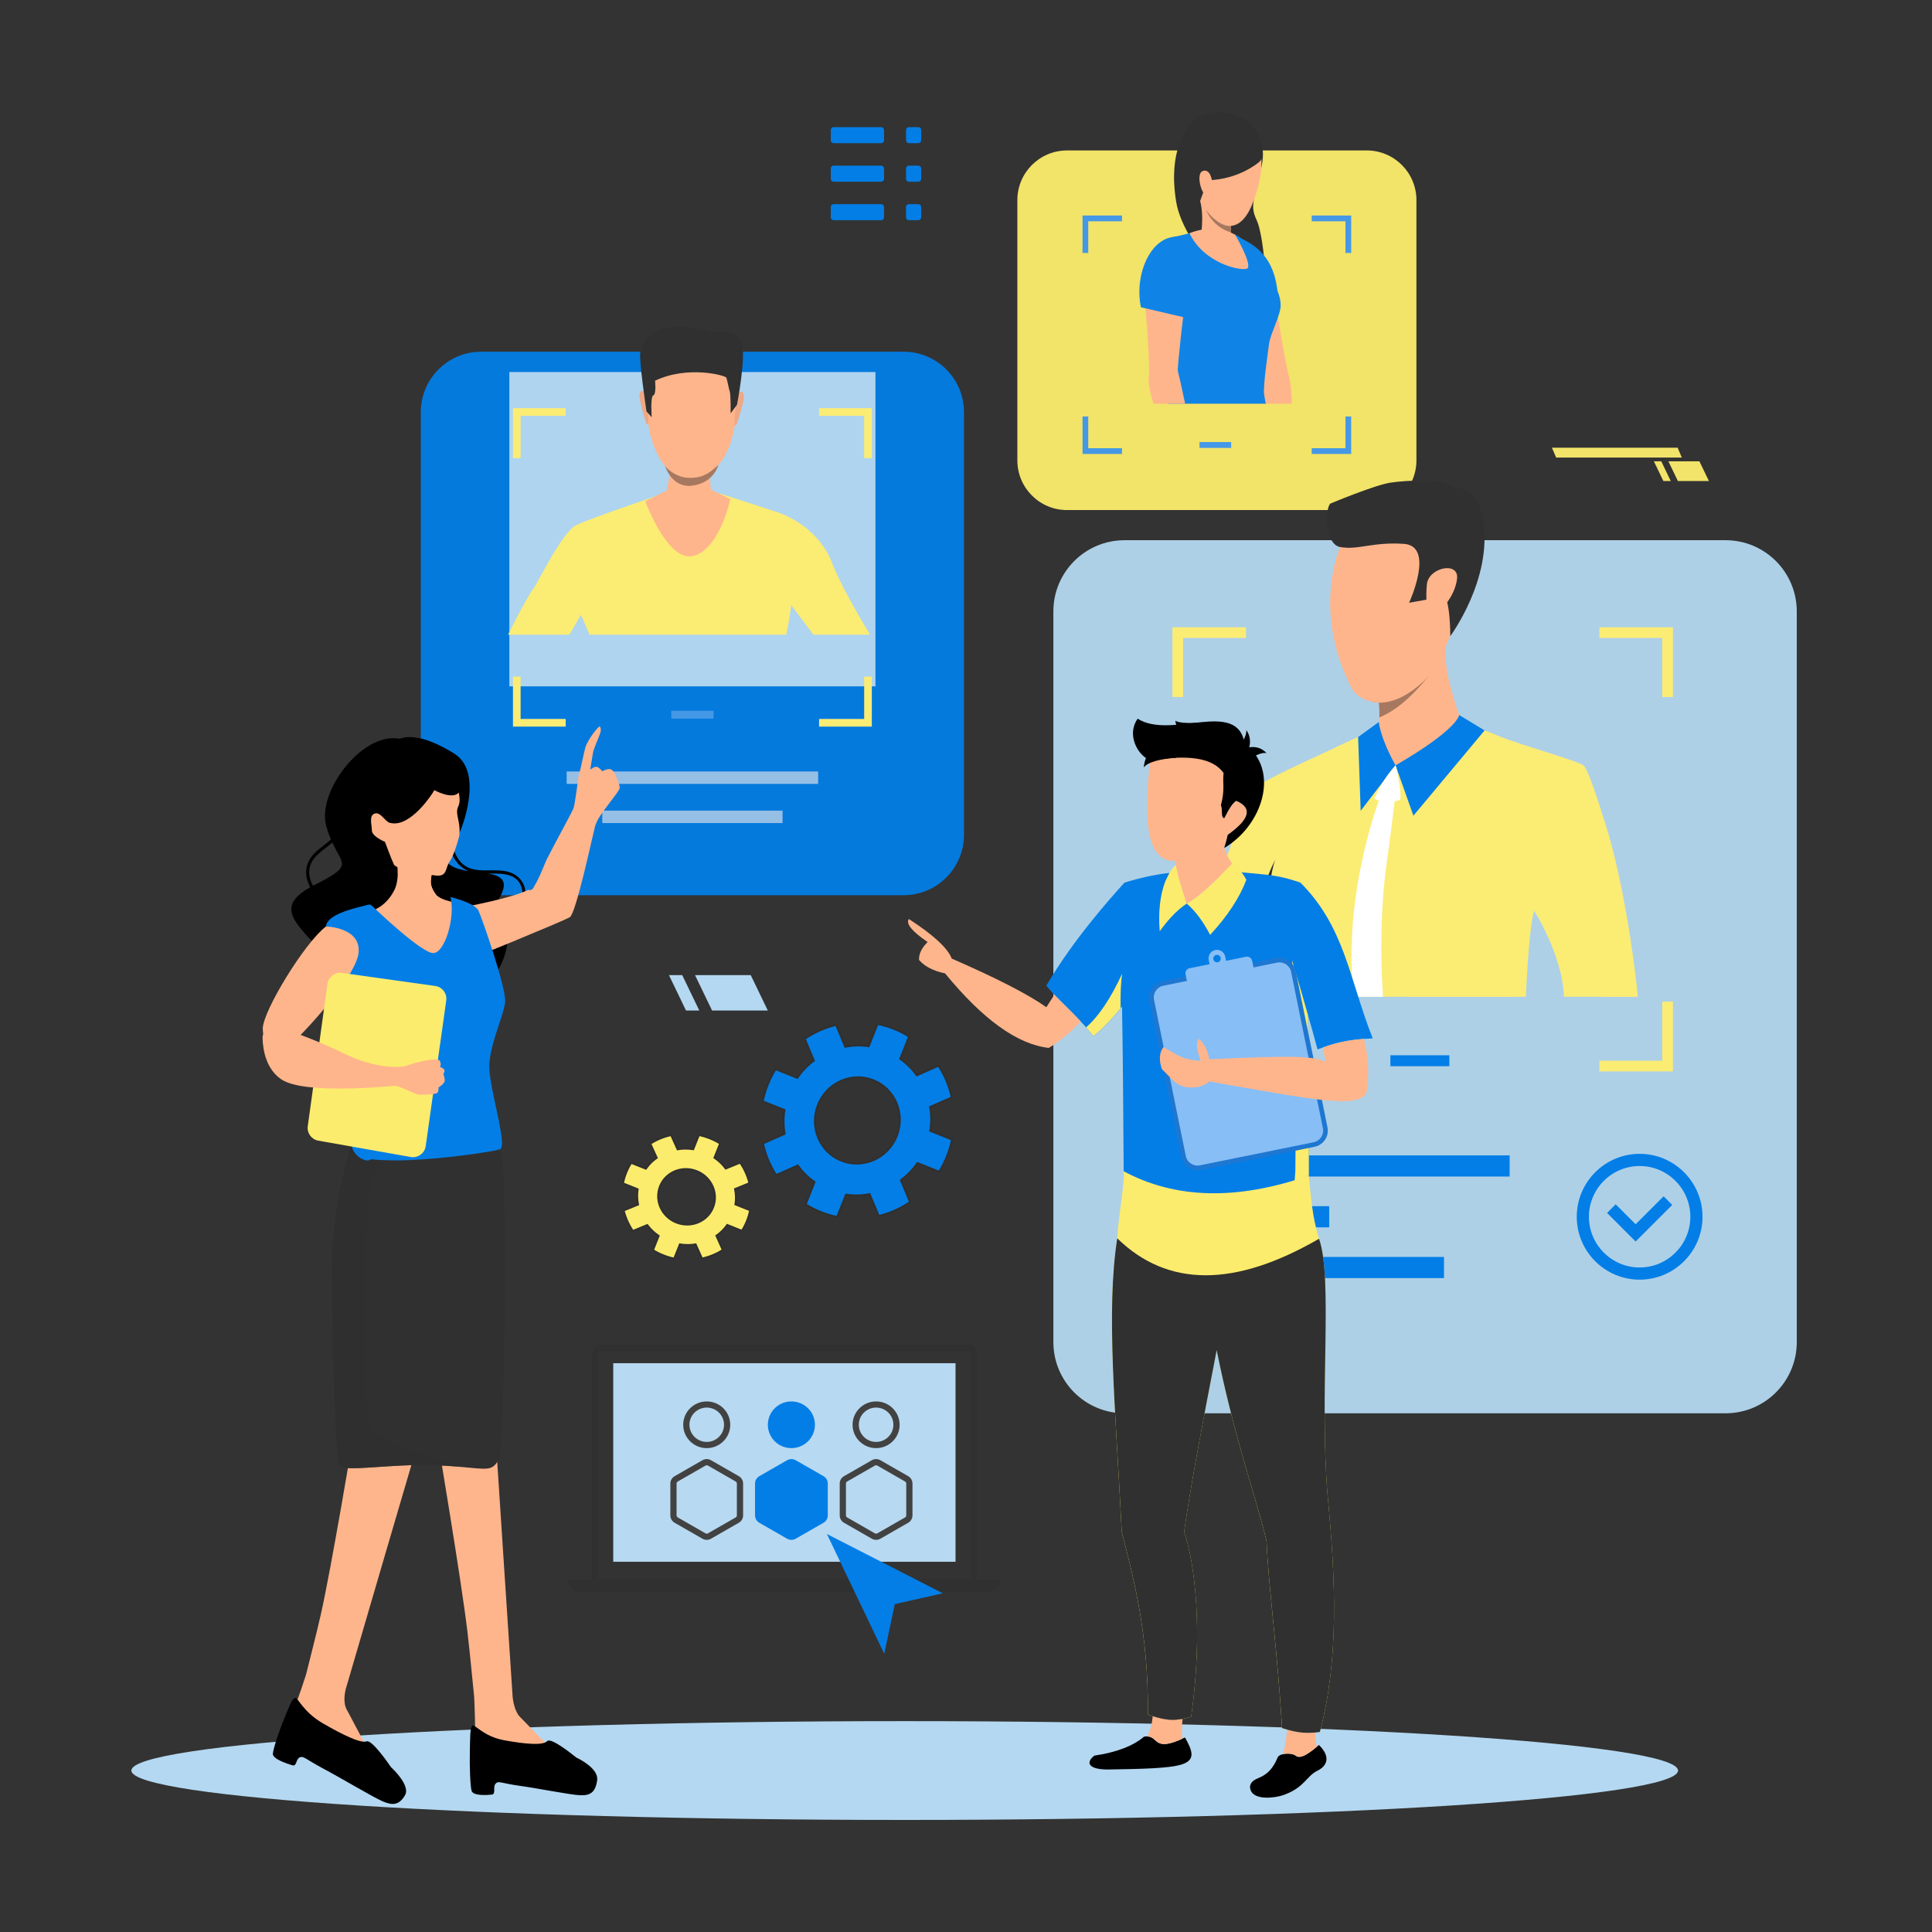 <svg width="500" height="500" viewBox="0 0 500 500" fill="none" xmlns="http://www.w3.org/2000/svg">
<rect x="0" y="0" width="500" height="500" fill="#333333" stroke="none"/>
<path opacity="0.95" d="M233.842 231.677H124.54C115.905 231.677 108.904 224.673 108.904 216.033V106.668C108.904 98.028 115.905 91.023 124.54 91.023H233.842C242.477 91.023 249.478 98.028 249.478 106.668V216.033C249.478 224.673 242.478 231.677 233.842 231.677Z" fill="#037EE6"/>
<path d="M211.735 199.655H146.652V202.872H211.735V199.655Z" fill="#96BFE6"/>
<path d="M202.518 209.792H155.871V213.009H202.518V209.792Z" fill="#96BFE6"/>
<path opacity="0.95" d="M446.582 365.758H291.031C280.858 365.758 272.611 357.507 272.611 347.328V158.236C272.611 148.057 280.858 139.806 291.031 139.806H446.582C456.755 139.806 465.002 148.057 465.002 158.236V347.328C465.002 357.507 456.755 365.758 446.582 365.758Z" fill="#B4D8F1"/>
<path d="M375.091 273.103H359.832V275.931H375.091V273.103Z" fill="#037EE6"/>
<path d="M390.695 299.014H301.904V304.488H390.695V299.014Z" fill="#037EE6"/>
<path d="M373.705 325.298H301.904V330.773H373.705V325.298Z" fill="#037EE6"/>
<path d="M343.997 312.156H301.904V317.631H343.997V312.156Z" fill="#037EE6"/>
<path d="M413.919 162.338V165.103H430.19V180.382H432.953V162.338H413.919ZM303.428 180.382H306.191V165.103H322.462V162.338H303.428V180.382ZM430.19 259.223V274.507H413.919V277.272H432.953V259.222H430.19V259.223ZM306.191 259.223H303.428V277.272H322.462V274.507H306.191V259.223Z" fill="#FBEC74"/>
<path d="M424.335 331.175C415.362 331.175 408.062 323.871 408.062 314.894C408.062 305.916 415.362 298.612 424.335 298.612C433.307 298.612 440.607 305.916 440.607 314.894C440.607 323.871 433.307 331.175 424.335 331.175ZM424.335 301.763C417.099 301.763 411.212 307.653 411.212 314.894C411.212 322.133 417.099 328.023 424.335 328.023C431.57 328.023 437.457 322.133 437.457 314.894C437.457 307.653 431.57 301.763 424.335 301.763Z" fill="#037EE6"/>
<path d="M423.299 321.302L415.906 313.904L418.133 311.676L423.299 316.845L430.54 309.599L432.767 311.827L423.299 321.302Z" fill="#037EE6"/>
<path d="M434.277 458.215C434.277 465.276 344.672 471 234.138 471C123.605 471 34 465.276 34 458.215C34 451.154 123.605 445.43 234.138 445.43C344.672 445.43 434.277 451.154 434.277 458.215Z" fill="#B4D8F1"/>
<path opacity="0.95" d="M226.567 96.283H131.816V177.625H226.567V96.283Z" fill="#B7D9F1"/>
<path d="M215.39 145.801C212.27 137.541 204.773 133.749 201.234 132.567C199.973 132.148 197.722 131.413 195.351 130.645C191.077 129.263 186.408 127.76 186.408 127.76H171.66C171.66 127.76 166.554 129.473 161.127 131.376C161.127 131.381 161.122 131.381 161.122 131.381C156.123 133.135 150.858 135.048 149.082 135.941C145.375 137.793 139.138 151.032 137.878 152.549C137.227 153.331 134.335 158.487 131.488 164.247H147.375C149.054 161.362 150.346 159.124 150.346 159.124C150.346 159.124 151.351 161.33 152.57 164.247H203.466C204.271 160.86 204.773 156.592 204.773 156.592C204.773 156.592 207.498 160.301 210.475 164.247H225.143C221.575 158.258 217.148 150.464 215.39 145.801Z" fill="#FBEC74"/>
<path d="M180.794 87.213C180.794 87.213 192.325 89.031 190.57 107.082C188.814 125.134 178.637 123.654 177.957 123.636C177.276 123.618 167.74 123.965 166.997 101.925C166.997 101.925 166.672 85.628 180.794 87.213Z" fill="#FFB58C"/>
<path d="M190.743 101.983C190.743 101.983 192.005 100.634 192.469 102C192.932 103.366 190.746 109.459 190.668 109.744C190.668 109.744 190.437 110.274 190.134 109.983C189.831 109.691 190.743 101.983 190.743 101.983Z" fill="#EEA886"/>
<path d="M167.304 101.755C167.304 101.755 166.067 100.381 165.577 101.738C165.088 103.095 167.137 109.228 167.229 109.516C167.229 109.516 167.449 110.05 167.757 109.764C168.066 109.479 167.304 101.755 167.304 101.755Z" fill="#EEA886"/>
<path d="M190.74 104.752L189.089 106.96C189.089 106.96 189.136 102.119 188.871 101.36C188.606 100.601 188.201 98.282 187.979 97.735C187.758 97.188 178.077 94.474 169.526 98.528C169.526 98.528 169.903 102.009 169.083 102.319C168.264 102.628 168.666 107.988 168.666 107.988L167.308 106.456C167.308 106.456 165.231 92.568 165.744 91.121C166.257 89.673 167.892 80.97 185.434 86.136C185.434 86.136 190.903 84.978 192.001 88.755C193.098 92.533 190.74 104.752 190.74 104.752Z" fill="#303030"/>
<path d="M185.158 127.299C185.155 127.287 184.072 126.754 184.072 126.754C183.545 125.549 183.936 120.467 183.936 120.467C183.936 120.467 173.153 117.664 173.461 119.807C173.769 121.951 172.532 126.93 172.532 126.93L167 129.736C167 129.736 172.894 145.9 179.668 143.814C186.442 141.729 189 129.153 189 129.153L185.158 127.299Z" fill="#FFB58C"/>
<path d="M172.115 120.615C172.115 120.615 174.481 123.672 178.588 123.672C181.29 123.672 183.229 122.914 185.92 120.288C185.92 120.288 184.754 125.275 178.606 125.739C178.606 125.739 174.148 126.306 172.115 120.615Z" fill="#A77860"/>
<path d="M130.888 225.472C126.763 224.667 121.707 226.584 118.761 222.533C117.418 220.682 116.995 218.595 117.075 216.458C118.048 215.855 118.921 215.556 118.921 215.556C118.921 215.556 118.921 215.556 118.921 215.549C119.128 215.183 125.546 199.944 117.498 194.987C109.447 190.03 105.425 190.483 103.388 191.189C93.761 189.351 82.067 204.873 84.397 213.605C84.773 215.02 85.206 216.221 85.65 217.26C84.306 218.495 82.727 219.47 81.434 220.769C79.868 222.34 78.978 224.337 79.281 226.617C79.424 227.706 79.788 228.701 80.294 229.62C69.737 235.495 78.728 240.182 84.26 247.891C89.959 255.827 109.897 262.395 123.554 255.99C131.152 252.429 132.681 241.031 130.482 239.56C132.991 237.822 135.334 235.691 135.884 232.496C136.507 228.867 134.301 226.138 130.885 225.472H130.888ZM81.281 229.097C81.191 229.144 81.107 229.187 81.021 229.234C80.201 227.786 79.768 226.174 80.168 224.443C80.747 221.924 83.057 220.426 84.92 218.944C85.286 218.651 85.65 218.352 85.999 218.039C88.782 224.054 91.341 223.994 81.281 229.097ZM115.555 222.979C113.453 220.236 114.709 218.255 116.249 217.034C116.265 218.172 116.425 219.307 116.799 220.429C117.598 222.846 119.145 224.537 121.217 225.409C118.875 225.056 116.695 224.463 115.555 222.979ZM129.765 239.037C128.276 237.862 127.103 236.078 129.215 232.436C131.828 227.929 129.752 226.684 126.443 226.091C129.859 226.035 133.924 225.955 134.997 229.75C136.16 233.871 132.861 236.903 129.765 239.037V239.037Z" fill="black"/>
<path d="M118.937 233.737C118.937 233.737 118.327 251.583 112.771 253.247C107.216 254.915 96.016 235.771 96.016 235.771C96.016 235.771 99.761 234.939 102.071 230.325C102.661 229.144 102.907 227.676 102.947 226.148C103.034 222.772 102.114 219.101 101.668 217.526C101.531 217.057 101.441 216.774 101.431 216.741L102.061 217.077L112.668 222.762C112.668 222.762 111.825 224.43 111.502 227.872C111.385 229.15 111.975 230.389 112.768 231.434C114.111 233.201 118.933 233.737 118.933 233.737H118.937Z" fill="#FFB58C"/>
<path d="M102.952 226.148C103.038 222.772 102.118 219.101 101.672 217.526C101.802 217.376 101.932 217.23 102.065 217.077L112.672 222.762C112.672 222.762 111.829 224.43 111.506 227.872C111.389 229.15 111.979 230.389 112.772 231.434C109.64 229.956 105.944 227.892 102.952 226.148V226.148Z" fill="#FFB58C"/>
<path d="M118.848 216.371C118.848 216.371 118.848 216.377 118.848 216.384C118.775 216.664 117.615 221.187 116.395 222.912C115.222 224.573 115.776 226.733 113.173 226.623C113.166 226.623 113.16 226.623 113.15 226.623C109.4 226.281 102.502 224.872 101.966 223.771C101.272 222.346 99.626 217.862 99.626 217.862C99.626 217.862 96.274 216.524 96.244 214.903C96.214 213.282 95.421 211.045 97.01 210.535C97.31 210.439 97.597 210.469 97.877 210.582C98.593 210.868 99.256 211.687 99.889 212.29C99.889 212.29 99.892 212.292 99.896 212.296C100.166 212.549 100.426 212.762 100.686 212.879C100.686 212.879 100.693 212.879 100.693 212.885C100.703 212.885 100.713 212.895 100.719 212.895C100.813 212.939 100.906 212.965 101.003 212.975H101.009C106.321 214.277 112.033 205.113 112.033 205.113C112.17 204.903 112.293 204.697 112.406 204.49C112.406 204.49 117.022 207.07 118.735 205.113C118.965 206.268 119.091 207.676 118.635 208.608C117.745 210.439 118.851 211.764 118.945 214.816C118.955 215.246 118.921 215.778 118.855 216.374L118.848 216.371Z" fill="#FFB58C"/>
<path d="M160.391 203.899C160.391 204.804 154.982 210.836 154.326 213.023C154.192 213.266 154.089 213.515 154.019 213.765C153.472 215.756 149.107 236.341 147.471 237.36C146.534 237.939 139.499 240.875 133.631 243.291C129.215 245.106 125.463 246.624 125.463 246.624L121.884 238.338L120.334 234.743C120.521 234.587 132.111 232.573 136.723 230.289C137.38 230.532 137.98 230.193 138.38 229.111C138.999 228.265 140.122 225.729 141.415 222.566C144.385 216.738 148.22 209.917 148.47 209.035C148.784 207.943 149.477 202.82 149.663 201.399C149.693 201.166 149.71 201.032 149.71 201.032C150.44 198.343 151.09 194.901 151.473 193.503C152.016 191.505 155.112 187.508 155.292 188.05C155.475 188.596 155.655 188.776 155.292 189.868C154.929 190.959 153.656 193.686 153.472 194.774C153.293 195.866 152.746 199.182 152.746 199.182C152.746 199.182 153.999 198.093 154.749 198.569C155.495 199.045 155.842 199.591 155.842 199.591C155.842 199.591 157.545 198.699 158.228 199.182C158.868 199.631 159.088 200.074 159.111 200.13C159.111 200.13 159.112 200.133 159.114 200.137C159.114 200.137 160.394 202.996 160.394 203.905L160.391 203.899Z" fill="#FFB58C"/>
<path opacity="0.43" d="M133.628 243.295C129.212 245.109 125.46 246.627 125.46 246.627L121.881 238.341C122.641 237.406 123.324 236.963 123.324 236.963L133.628 243.295V243.295Z" fill="#FFB58C"/>
<path d="M75.362 444.074C73.699 447.822 72.43 449.43 73.149 451.171C73.866 452.909 82.037 454.031 85.76 456.464C89.482 458.897 99.846 464.526 101.179 462.662C102.512 460.805 101.909 459.187 100.893 458.621C99.876 458.055 96.96 455.585 94.891 452.013C92.828 448.442 90.982 444.683 89.762 442.513C88.706 440.629 89.285 437.899 89.459 437.21C89.485 437.11 89.502 437.05 89.502 437.05C94.567 419.661 105.828 381.32 107.038 377.205C107.104 376.982 107.054 376.739 106.911 376.563C105.325 374.679 96.074 364.107 92.018 368.837C91.938 368.927 91.888 369.046 91.868 369.166C91.395 371.996 85.7 406.059 83.017 417.87C81.691 423.699 80.258 429.058 79.245 433.232V433.239C79.174 433.455 76.992 440.386 75.359 444.074H75.362Z" fill="#FFB58C"/>
<path d="M101.17 457.307C101.197 457.346 101.227 457.383 101.264 457.416C101.803 457.916 106.249 462.133 104.813 464.607C103.286 467.24 101.544 467.273 99.004 466.171C96.465 465.069 88.617 460.356 83.775 457.776C78.933 455.196 78.629 454.387 77.586 454.803C76.543 455.219 76.843 457.197 75.697 456.864C74.553 456.531 70.498 455.259 70.618 453.855C70.738 452.45 72.188 448.102 73.481 444.97C74.773 441.838 75.573 439.511 76.386 439.428C77.203 439.348 78.316 442.959 83.615 446.032C88.91 449.104 93.432 451.231 94.875 450.662C96.242 450.123 100.697 456.614 101.17 457.307V457.307Z" fill="black"/>
<path d="M122.913 451.677C122.71 456.111 122.15 458.232 123.323 459.706C124.493 461.174 131.791 459.074 135.74 460.056C139.686 461.038 150.303 462.613 150.837 460.209C151.37 457.809 150.333 456.418 149.29 456.251C148.247 456.081 144.971 454.747 142.062 451.964C139.156 449.181 136.38 446.118 134.644 444.417C133.138 442.936 132.751 439.957 132.674 439.191C132.664 439.081 132.661 439.011 132.661 439.011C131.355 419.485 128.555 376.397 128.255 371.776C128.239 371.523 128.119 371.297 127.939 371.181C125.983 369.909 114.719 362.912 112.799 369.28C112.763 369.403 112.756 369.54 112.779 369.673C113.289 372.709 119.438 409.285 120.967 422.248C121.72 428.646 122.234 434.614 122.72 439.221V439.228C122.733 439.474 123.113 447.32 122.917 451.681L122.913 451.677Z" fill="#FFB58C"/>
<path d="M149.096 454.813C149.133 454.843 149.17 454.866 149.21 454.886C149.83 455.176 154.962 457.669 154.542 460.731C154.095 463.99 152.626 464.709 150.113 464.606C147.6 464.503 139.415 462.852 134.47 462.163C129.525 461.477 129.008 460.781 128.255 461.614C127.502 462.446 128.395 464.32 127.315 464.436C126.235 464.553 122.383 464.876 122.03 463.411C121.68 461.946 121.51 456.993 121.597 453.325C121.683 449.657 121.613 446.997 122.276 446.591C122.943 446.188 125.056 449.387 130.544 450.389C136.033 451.391 140.562 451.75 141.602 450.605C142.588 449.523 148.467 454.3 149.09 454.813H149.096Z" fill="black"/>
<path d="M85.902 329.178C86.086 350.685 86.805 377.275 87.892 379.223C88.978 381.17 100.922 378.693 113.049 379.223C115.145 379.316 116.928 379.439 118.458 379.566C125.776 380.171 127.236 380.831 128.842 378.094C128.995 377.831 129.142 377.176 129.275 376.184C130.121 369.985 130.585 350.685 130.658 332.896C130.665 331.608 130.668 330.326 130.668 329.061C130.685 315.423 130.458 303.343 129.995 299.735C129.255 293.996 115.572 290.996 105.174 289.542C98.703 288.633 93.507 288.327 93.507 288.327C93.507 288.327 92.474 290.9 91.168 295.211C88.892 302.72 85.789 315.513 85.906 329.178H85.902Z" fill="#303030"/>
<path opacity="0.66" d="M85.904 329.177C86.087 350.685 86.807 377.275 87.893 379.222C88.98 381.17 100.923 378.693 113.05 379.222C115.146 379.316 116.929 379.439 118.459 379.565L119.205 379.222C119.205 379.222 96.038 373.134 95.315 368.171C94.591 363.208 94.408 322.09 95.315 310.273C96.218 298.456 105.502 293.21 105.502 293.21C105.502 291.845 105.392 290.627 105.172 289.545C98.7 288.636 93.505 288.33 93.505 288.33C93.505 288.33 92.472 290.903 91.166 295.214C88.889 302.723 85.787 315.516 85.904 329.181V329.177Z" fill="#303030"/>
<path opacity="0.11" d="M114.514 370.534C115.407 371.576 122.818 374.119 129.277 376.183C130.123 369.985 130.586 350.684 130.66 332.895C124.715 329.3 117.29 325.672 116.06 329.061C113.957 334.849 112.901 368.64 114.514 370.534V370.534Z" fill="#303030"/>
<path d="M85.215 240.459C85.141 240.013 85.105 239.766 85.105 239.766C85.028 240.069 85.068 240.279 85.215 240.459Z" fill="white"/>
<path d="M84.365 239.77C84.365 239.77 84.291 240.639 84.365 241.085C84.568 242.376 85.898 244.73 86.531 248.318C87.227 252.23 88.107 256.873 89.023 260.844C91.07 269.719 91.813 282.219 90.883 286.942C89.953 291.662 89.58 299.102 94.792 300.311C95.195 300.404 95.605 300.297 96.018 300.011C97.535 300.194 99.534 300.281 102.17 300.307C110.442 300.387 123.458 298.683 128.001 297.764C128.634 297.634 129.104 297.521 129.374 297.428C130.087 297.185 130.02 295.374 129.613 292.851C129.357 291.236 128.957 289.329 128.537 287.352C127.777 283.81 126.941 280.048 126.701 277.369C126.641 276.736 126.618 276.16 126.634 275.668C126.797 270.877 129.424 264.852 130.4 261.041C130.563 260.412 130.68 259.843 130.733 259.353C131.103 255.875 124.775 237.726 123.842 235.682C122.912 233.635 116.58 232.147 116.58 232.147C117.883 237.54 115.09 246.654 112.111 246.654C109.132 246.654 97.588 235.682 96.615 234.75C95.642 233.821 95.912 234.008 93.636 234.567C91.36 235.126 84.478 236.797 84.368 239.77H84.365Z" fill="#037EE6"/>
<path d="M84.361 239.769C84.361 239.769 93.596 239.956 92.786 246.726C91.976 253.497 74.974 271.499 73.614 271.499C72.254 271.499 68.002 270.843 68.002 266.246C68.002 261.649 78.909 243.897 84.361 239.769V239.769Z" fill="#FFB58C"/>
<path d="M115.485 258.947L113.849 270.558L111.083 290.167L110.18 296.599C109.913 298.473 108.147 299.758 106.281 299.428L84.173 295.517L82.38 295.201C80.607 294.888 79.401 293.23 79.647 291.449L83.246 265.511L84.756 254.639C85.013 252.808 86.705 251.53 88.538 251.786L112.639 255.169C114.469 255.425 115.748 257.116 115.488 258.947H115.485Z" fill="#FCEC6D"/>
<path d="M67.954 268.714C67.888 266.547 70.024 264.992 72.07 265.714C76.336 267.219 83.414 269.855 88.746 272.519C96.907 276.596 103.709 276.427 105.409 275.744C107.108 275.065 113.317 273.451 113.827 274.556C114.336 275.661 113.827 276.117 113.827 276.117C113.827 276.117 115.27 276.526 115.016 277.282L114.763 278.038C114.763 278.038 115.246 279.226 115.046 279.905C114.846 280.584 113.487 281.433 113.487 281.433C113.487 281.433 113.573 282.368 113.23 282.791C112.89 283.217 109.724 283.387 108.461 283.3C107.195 283.214 103.456 280.924 102.093 281.007C100.733 281.093 78.712 283.384 72.763 279.309C69.054 276.766 68.058 272.162 67.951 268.71L67.954 268.714Z" fill="#FFB58C"/>
<path opacity="0.95" d="M353.716 132.006H276.146C269.046 132.006 263.291 126.248 263.291 119.144V51.798C263.291 44.695 269.046 38.937 276.146 38.937H353.716C360.815 38.937 366.571 44.695 366.571 51.798V119.144C366.571 126.248 360.815 132.006 353.716 132.006Z" fill="#FCEC6D"/>
<path d="M318.628 114.404H310.436V115.922H318.628V114.404Z" fill="#4598E6"/>
<path d="M321.933 30.785C321.933 30.785 328.533 34.411 326.437 43.328C324.342 52.244 323.545 53.421 325.248 57.024C326.95 60.627 328.447 75.725 326.631 78.487C324.815 81.249 306.406 65.015 304.36 52.027C302.315 39.039 306.92 33.523 308.552 31.464C310.185 29.405 316.111 27.474 321.933 30.785Z" fill="#303030"/>
<path d="M334.333 104.479H327.267C326.925 100.992 326.61 98.565 326.674 98.206C326.778 97.613 319.643 78.886 318.977 77.337C318.307 75.792 315.691 71.639 315.349 67.727C315.003 63.816 320.101 62.236 320.101 62.236C326.981 63.47 329.312 72.993 329.312 72.993C329.312 72.993 332.201 92.304 333.663 97.738C334.039 99.131 334.242 101.593 334.333 104.479Z" fill="#FFB58C"/>
<path d="M330.778 77.644L320.256 82.083C320.256 82.083 310.584 58.068 318.691 60.749C326.773 63.422 330.409 68.448 330.778 77.644Z" fill="#0F84E6"/>
<path d="M328.433 88.95C328.126 91.334 326.868 99.78 327.149 102.061C327.197 102.437 327.352 103.302 327.586 104.479H302.215C302.889 102.069 303.504 99.936 303.875 98.694C305.108 94.605 303.927 93.511 303.305 90.24C303.062 88.959 302.211 86.527 301.28 83.779C300.969 82.862 300.649 81.906 300.342 80.945C299.226 77.484 298.707 73.945 298.388 71.885C296.857 62.119 304.364 61.18 304.364 61.18C307.153 60.665 312.026 59.159 312.026 59.159L319.659 60.748C319.659 60.748 320.386 61.02 321.445 61.803C321.445 61.803 321.45 61.803 321.45 61.808C321.96 62.184 322.548 62.677 323.166 63.313C324.001 64.17 325.661 66.623 327.318 69.319C327.823 70.145 328.334 70.993 328.814 71.828C330.366 74.515 331.469 76.683 331.434 79.128C331.404 81.534 328.74 86.566 328.433 88.95Z" fill="#0F84E6"/>
<path d="M319.66 60.751C319.66 60.751 324.441 68.928 322.663 69.538C320.885 70.149 311.513 68.084 307.852 60.359C307.852 60.359 314.003 57.561 319.66 60.751Z" fill="#FFB58C"/>
<path d="M318.975 64.485C318.975 64.485 314.728 66.283 310.882 60.363C310.882 60.363 311.915 53.64 309.73 49.752C307.545 45.864 319.28 54.413 319.28 54.413C319.28 54.413 319.09 55.214 318.894 56.398C318.793 57.003 318.689 57.708 318.61 58.456C318.544 59.078 318.494 59.733 318.471 60.385C318.422 61.897 318.53 63.398 318.975 64.485Z" fill="#FFB58C"/>
<path d="M308.43 73.643C307.555 78.143 301.281 83.781 301.281 83.781C300.971 82.861 300.651 81.907 300.344 80.948C304.672 78.184 308.43 73.643 308.43 73.643Z" fill="#393D63"/>
<path d="M306.852 77.225C306.454 78.865 304.625 95.475 304.824 96.042C304.941 96.367 305.827 100.209 306.714 104.479H298.524C297.685 101.728 297.187 99.443 297.308 98.149C297.832 92.546 295.933 74.685 295.933 74.685C295.933 74.685 294.234 63.881 303.194 62.531C303.194 62.531 308.487 63.227 308.807 67.139C309.127 71.054 307.25 75.589 306.852 77.225Z" fill="#FFB58C"/>
<path d="M295.275 79.519L306.395 82.118C306.395 82.118 315.216 64.981 307.271 61.852C298.897 58.554 293.267 70.171 295.275 79.519Z" fill="#0F84E6"/>
<path d="M320.898 31.736C320.898 31.736 330.562 35.285 324.437 51.971C318.311 68.658 305.807 49.123 307.696 38.869C309.585 28.616 320.898 31.736 320.898 31.736Z" fill="#FFB58C"/>
<path d="M325.923 41.879C325.923 41.879 320.823 46.435 312.637 46.648C312.637 46.648 310.724 51.313 310.415 52.745C310.415 52.745 302.328 38.852 311.626 31.834C320.924 24.817 329.356 38.969 325.923 41.879Z" fill="#303030"/>
<path d="M313.748 47.648C313.743 46.412 313.117 43.571 311.248 44.27C309.38 44.968 311.053 50.773 312.285 50.479C312.285 50.479 313.76 50.572 313.748 47.648Z" fill="#FFB58C"/>
<path d="M318.483 60.1C313.941 58.843 312.185 54.512 312.131 54.367C315.824 59.142 318.611 58.456 318.611 58.456C318.545 59.079 318.539 59.468 318.483 60.1Z" fill="#A77860"/>
<path d="M339.471 55.779V57.263H348.205V65.466H349.688V55.779H339.471ZM280.157 65.466H281.64V57.263H290.374V55.779H280.156L280.157 65.466ZM348.205 107.789V115.994H339.471V117.478H349.689V107.789H348.205ZM281.64 107.789H280.157V117.478H290.375V115.994H281.64L281.64 107.789Z" fill="#4598E6"/>
<path d="M184.662 183.939H173.721V185.966H184.662V183.939Z" fill="#4598E6"/>
<path d="M211.978 105.634V107.617H223.644V118.572H225.626V105.634H211.978ZM132.752 118.572H134.733V107.616H146.4V105.634H132.752V118.572ZM223.645 175.103V186.063H211.978V188.046H225.626V175.103L223.645 175.103ZM134.733 175.103H132.752V188.045H146.4V186.063H134.733V175.103Z" fill="#FBEC74"/>
<path d="M423.583 257.957H414.328C414.159 257.586 414.022 257.264 413.909 257.006C411.163 250.518 397.011 235.641 397.011 235.641C397.011 235.641 397.011 235.649 397.011 235.674C397.011 235.674 397.003 235.681 397.003 235.69C397.003 235.69 397.003 235.698 397.003 235.706C396.995 235.73 396.987 235.746 396.979 235.77C396.971 235.802 396.963 235.843 396.947 235.892C396.939 235.916 396.931 235.948 396.931 235.972C396.922 235.996 396.914 236.012 396.906 236.036C396.326 238.204 393.475 249.003 392.05 257.957H329.426C329.281 257.127 329.112 256.337 328.919 255.604C328.347 253.379 327.96 251.179 327.71 249.124C327.703 249.019 327.686 248.923 327.678 248.818C327.63 248.439 327.59 248.061 327.557 247.69C327.018 242.065 327.42 237.753 327.453 237.318C327.276 237.697 326.011 242.339 324.352 248.068C323.441 251.211 322.41 254.685 321.388 257.957H306.6L325.157 204.388C325.568 204.066 330.384 201.737 333.896 200.06C337.48 198.352 341.806 195.845 345.712 193.702C347.71 192.606 349.594 191.614 351.23 190.865L351.479 190.752V190.744C354.177 189.511 355.974 188.697 355.974 188.697C355.974 188.697 355.974 188.697 355.981 188.697C356.046 188.689 356.473 188.648 357.15 188.584C360.919 188.221 372.614 187.125 376.529 186.9C376.851 186.875 377.125 186.868 377.334 186.859C377.511 186.852 377.648 186.852 377.728 186.859C378.22 186.892 380.636 187.73 383.801 188.939C383.922 188.979 384.043 189.027 384.164 189.076C384.317 189.132 384.462 189.189 384.615 189.245C384.888 189.35 385.17 189.455 385.452 189.568C386.016 189.793 386.604 190.019 387.192 190.252C387.394 190.333 387.603 190.414 387.812 190.494C394.151 193.009 401.416 196.128 403.14 197.369C404.284 198.183 407.836 204.88 411.952 213.164C416.382 227.364 421.803 247.85 423.583 257.957Z" fill="#FBEC74"/>
<path d="M377.633 185.038C377.466 193.461 361.167 198.069 361.167 198.069C361.167 198.069 354.35 189.517 355.978 188.698C356.617 188.376 356.877 187.099 356.957 185.668C357.031 184.306 356.944 182.803 356.864 181.848C356.815 181.252 356.77 180.869 356.77 180.869C356.77 180.869 359.098 178.41 362.061 175.482C367.238 170.36 374.355 163.799 374.366 166.409C374.367 166.547 374.348 166.712 374.306 166.904C373.055 172.778 377.633 185.038 377.633 185.038Z" fill="#FFB58C"/>
<path d="M371.356 172.697C371.356 172.697 371.357 172.697 371.355 172.699C371.323 172.748 370.632 173.783 369.452 175.268C366.95 178.417 362.246 183.59 356.958 185.668C357.031 184.306 356.945 182.803 356.865 181.848C356.324 181.835 355.783 181.772 355.246 181.653C356.696 179.119 358.79 176.461 358.79 176.461L362.062 175.482L371.356 172.697Z" fill="#A77860"/>
<path d="M374.487 166.523C373.077 169.592 371.738 171.816 371.358 172.697C371.358 172.697 371.358 172.697 371.357 172.699C371.11 173.273 370.437 174.208 369.453 175.268C366.768 178.163 361.775 181.982 356.867 181.848C356.325 181.835 355.784 181.772 355.248 181.653C353.266 181.22 350.926 180.298 349.638 177.776C339.47 157.856 346.832 141.567 346.832 141.567C346.832 141.567 374.635 133.7 378.985 142.075C382.038 147.949 377.799 159.312 374.487 166.523Z" fill="#FFB58C"/>
<path d="M346.828 141.567C346.828 141.567 344.246 141.424 343.607 136.526C342.976 131.686 344.252 130.345 344.252 130.345C344.252 130.345 355.73 125.537 359.852 124.912C363.974 124.287 374.109 123.686 376.485 126.405C376.485 126.405 382.257 125.063 383.83 134.651C386.325 149.862 375.329 164.632 375.329 164.632C375.329 164.632 375.423 154.695 373.232 153.378C371.042 152.061 369.152 155.193 369.152 155.193L364.671 155.996C364.671 155.996 371.476 141.294 363.313 140.749C355.151 140.204 351.501 142.42 346.828 141.567Z" fill="#303030"/>
<path d="M369.277 151.231C369.703 146.853 377.616 145.182 377.086 149.77C376.557 154.359 372.659 158.767 370.859 158.612C369.059 158.457 368.952 154.568 369.277 151.231Z" fill="#FFB58C"/>
<path d="M415.592 213.575C413.014 205.315 410.783 198.779 409.793 198.07C408.061 196.829 394.336 193.049 387.82 190.495C387.611 190.414 387.402 190.333 387.2 190.253C386.612 190.019 386.024 189.793 385.46 189.568C385.178 189.455 384.897 189.351 384.623 189.245C384.47 189.189 384.325 189.133 384.172 189.076C384.051 189.028 383.93 188.98 383.809 188.939C383.801 188.947 383.793 188.963 383.777 188.971C383.197 189.624 380.185 193.049 376.585 198.175C369.851 207.749 361.08 223.263 362.425 237.584C362.86 242.177 363.391 248.778 364.285 256.184C364.35 256.772 364.422 257.361 364.503 257.957H394.884C395.255 250.204 395.915 239.993 396.914 236.036C396.922 236.012 396.93 235.996 396.938 235.972C396.938 235.948 396.946 235.915 396.954 235.891C396.962 235.851 396.978 235.811 396.986 235.77C396.994 235.746 397.003 235.73 397.011 235.706C397.011 235.698 397.011 235.69 397.011 235.69C397.011 235.682 397.019 235.674 397.019 235.674C397.019 235.674 404.372 247.174 404.751 257.957H423.872C422.938 247.939 420.014 227.751 415.592 213.575Z" fill="#FBEC74"/>
<path d="M351.361 190.961C351.361 190.961 349.065 198.601 346.101 217.677C346.101 217.677 346.101 217.677 346.101 217.685C345.996 218.322 345.9 218.974 345.795 219.643C345.787 219.716 345.771 219.796 345.763 219.877C345.691 220.312 345.626 220.764 345.562 221.215C345.554 221.271 345.545 221.32 345.538 221.376C345.489 221.674 345.441 221.981 345.4 222.295C345.288 223.044 345.175 223.818 345.062 224.6C343.95 232.385 342.468 244.756 340.962 257.956H328.953C328.301 254.289 327.688 250.953 327.737 248.664C327.712 248.712 327.696 248.769 327.68 248.817C326.722 251.477 325.666 254.37 324.595 257.182C324.499 257.44 324.402 257.698 324.305 257.956H303.605L324.225 203.984C324.635 203.662 329.943 200.801 333.455 199.133C337.12 197.384 341.751 195.232 345.859 193.339C347.824 192.428 349.669 191.582 351.231 190.865L351.361 190.961Z" fill="#FBEC74"/>
<path d="M379.29 209.836L371.356 214.317L374.747 217.774L367.305 257.957H364.502C363.471 249.833 362.883 242.54 362.424 237.584C360.354 215.437 382.439 190.462 383.808 188.939C384.871 189.342 386.015 189.785 387.199 190.253L379.29 209.836Z" fill="#FBEC74"/>
<path d="M351.485 190.752C351.485 190.752 348.521 200.431 345.074 224.6C343.962 232.377 342.472 244.756 340.966 257.957H339.798L338.26 219.99L342.037 215.896L338.678 211.698L345.863 193.339C347.828 192.428 349.673 191.582 351.236 190.865L351.485 190.752Z" fill="#FBEC74"/>
<path d="M384.206 189.034L377.632 185.038C377.632 185.038 377.448 188.646 361.166 198.069L365.79 211.1L384.206 189.034Z" fill="#037EE6"/>
<path d="M356.834 186.856C356.834 186.856 357.09 190.75 361.165 198.069L352.14 209.84L351.482 190.749L356.834 186.856Z" fill="#037EE6"/>
<path d="M361.19 198.069C361.19 198.069 362.939 205.068 362.31 207.028C362.31 207.028 358.463 208.428 355.699 206.678C355.699 206.678 357.657 201.778 361.19 198.069Z" fill="white"/>
<path d="M359.074 221.868C357.23 234.44 357.23 247.158 357.914 257.957H350.206C350.101 256.434 350.004 254.846 349.908 253.186C348.474 228.291 357.27 206.048 357.27 206.048L361.192 205.065C361.192 205.065 359.928 216.066 359.074 221.868Z" fill="white"/>
<path d="M327.983 237.381C327.69 243.354 327.733 248.659 327.733 248.659C327.733 248.659 327.733 248.661 327.733 248.663C327.731 248.692 327.725 248.854 327.713 249.12C327.7 249.019 327.688 248.92 327.675 248.82C326.72 251.479 325.661 254.369 324.594 257.183C324.346 253.922 324.282 250.883 324.354 248.069C324.782 231.321 330.047 222.538 330.047 222.538C328.84 225.458 328.26 231.721 327.983 237.381Z" fill="#2D3133"/>
<path fill-rule="evenodd" clip-rule="evenodd" d="M332.35 464.488C337.656 462.531 338.082 459.659 340.949 458.259C343.828 456.85 344.157 454.336 341.341 451.607C339.26 453.349 336.681 455.492 335.313 454.357C334.401 453.598 331.307 453.649 330.691 454.754C327.993 461.329 324.245 459.246 323.506 462.236C323.417 466.218 329.914 465.387 332.354 464.488H332.35Z" fill="black"/>
<path fill-rule="evenodd" clip-rule="evenodd" d="M286.355 457.951C295.701 457.795 302.692 457.677 305.921 456.605C309.404 455.45 308.682 453.223 306.681 449.659C297.871 453.91 300.218 448.785 296.098 449.435C293.202 451.881 288.913 453.518 283.231 454.349C280.829 456.205 281.809 457.862 286.355 457.942V457.951Z" fill="black"/>
<path fill-rule="evenodd" clip-rule="evenodd" d="M291.024 228.415C295.688 226.994 299.876 226.133 303.591 225.829C304.262 236.581 309.61 236.509 319.636 225.606C329.29 226.458 331.182 226.589 336.539 228.411C348.126 240.022 349.194 253.418 355.252 268.729C348.544 269.046 345.534 269.893 340.975 271.597C339.996 267.928 339.177 264.975 338.514 262.736C338.7 282.927 338.772 296.761 338.729 304.239C316.546 313.455 298.272 310.3 290.808 303.117C290.703 285.166 290.563 270.961 290.382 260.492C287.727 263.773 285.27 266.312 282.999 268.118C277.562 261.58 273.876 258.944 270.79 255.093C277.621 243.338 287.402 232.397 291.024 228.411V228.415Z" fill="#037EE6"/>
<path fill-rule="evenodd" clip-rule="evenodd" d="M246.314 248.083C257.965 253.161 266.125 257.353 270.794 260.669L272.867 257.45C274.792 259.475 276.991 261.462 279.676 264.342C277.194 267.063 274.53 269.307 271.427 271.201C263.331 270.294 254.381 263.862 244.579 251.908C241.527 251.271 239.286 250.116 237.846 248.433C237.77 246.889 238.509 245.345 240.067 243.801C236.001 241.022 234.385 239.035 235.208 237.837C241.578 241.967 245.28 245.383 246.31 248.078L246.314 248.083Z" fill="#FFB58C"/>
<path fill-rule="evenodd" clip-rule="evenodd" d="M290.81 303.121C291.245 304.867 289.434 315.121 289.13 320.469C286.183 339.564 288.712 364.411 290.299 396.366C293.14 407.627 297.332 422.63 297.057 443.753C302.009 445.339 303.799 445.504 308.265 444.31C311.389 422.272 309.261 404.616 306.437 396.463C308.244 383.864 310.941 369.759 314.867 349.417C319.291 371.586 325.214 388.04 327.772 398.774C328.279 410.74 330.588 426.899 331.795 447.229C335.472 448.393 337.76 448.726 341.568 448.241C346.519 429.548 345.688 409.205 343.594 387.217C341.361 360.784 345.038 330.934 341.357 320.587C339.474 314.455 339.233 309.014 338.727 304.243C320.216 310.701 304.242 310.33 290.805 303.121H290.81Z" fill="#FCEC6D"/>
<path fill-rule="evenodd" clip-rule="evenodd" d="M335.318 283.728C336.504 283.913 337.627 284.078 338.686 284.226C338.737 293.129 338.754 299.806 338.729 304.239C337.682 304.733 336.204 305.298 335.056 305.441C335.064 304.872 335.233 303.548 335.238 302.987C335.309 296.175 335.335 289.755 335.313 283.728H335.318ZM281.077 265.882C284.344 263.031 287.451 258.4 290.406 251.988C290.073 254.224 289.942 257.21 290.01 260.951C287.498 264.009 285.163 266.401 282.998 268.118C282.335 267.32 281.693 266.574 281.077 265.878V265.882ZM334.393 248.521C335.833 253.376 337.209 258.113 338.513 262.736C338.551 266.637 338.581 270.302 338.61 273.732C337.661 273.635 336.546 273.571 335.225 273.538C335.09 264.06 334.811 255.721 334.393 248.521V248.521Z" fill="#FCEC6D"/>
<path fill-rule="evenodd" clip-rule="evenodd" d="M306.06 444.825C305.837 446.748 305.807 448.473 305.963 449.996C298.593 453.358 299.847 449.481 296.896 449.384C297.639 448.018 298.116 446.272 298.339 444.146C301.552 445.112 303.38 445.331 306.06 444.825V444.825ZM340.414 448.364C340.414 449.764 340.541 450.991 340.807 452.054C338.835 453.691 336.568 455.395 335.315 454.353C334.715 453.855 333.17 453.703 332.009 453.973C332.486 452.282 332.866 450.165 333.145 447.626C335.728 448.359 337.712 448.604 340.414 448.359V448.364Z" fill="#FFB58C"/>
<path fill-rule="evenodd" clip-rule="evenodd" d="M289.133 320.465C302.152 333.19 319.561 333.233 341.364 320.587C345.045 330.934 341.364 360.784 343.602 387.217C345.696 409.201 346.527 429.543 341.575 448.241C341.174 448.292 340.786 448.33 340.415 448.368C337.713 448.608 335.729 448.368 333.145 447.634C332.715 447.516 332.272 447.381 331.803 447.233C330.596 426.899 328.287 410.744 327.78 398.778C325.218 388.044 319.295 371.59 314.875 349.421C310.949 369.764 308.252 383.868 306.445 396.467C309.265 404.62 311.397 422.272 308.273 444.314C307.462 444.534 306.736 444.702 306.065 444.829C303.385 445.335 301.557 445.116 298.344 444.15C297.943 444.027 297.517 443.897 297.065 443.753C297.34 422.63 293.143 407.627 290.307 396.366C288.719 364.411 286.191 339.564 289.137 320.469L289.133 320.465Z" fill="#303030"/>
<path fill-rule="evenodd" clip-rule="evenodd" d="M313.181 241.941C317.677 237.086 320.801 232.341 322.553 227.689C321.569 225.837 320.024 223.973 318.939 223.45C313.705 228.908 310.378 231.957 307.183 233.813C307.166 233.826 307.145 233.834 307.128 233.847C307.086 233.704 307.043 233.556 307.001 233.408C306.157 230.528 304.937 227.183 304.405 223.859C302.902 224.926 302.358 226.546 301.543 228.174C300.205 231.772 299.736 236.053 300.141 241.009C301.133 239.625 302.121 238.402 303.109 237.331C304.451 235.884 305.79 234.72 307.128 233.847C308.31 234.847 309.445 236.104 310.53 237.605C311.45 238.875 312.333 240.317 313.181 241.937V241.941Z" fill="#FCEC6D"/>
<path fill-rule="evenodd" clip-rule="evenodd" d="M318.883 223.484C318.073 222.476 317.385 221.13 316.832 219.456C317.127 218.553 317.427 217.423 317.739 216.056C323.468 211.99 324.198 209.051 319.934 207.249C319.094 207.743 318.068 209.236 316.861 211.725C315.852 211.704 316.802 209.08 316.262 208.102C317.376 203.922 316.355 202.66 316.663 200.062C313.704 195.865 306.536 194.744 297.692 196.081C296.94 204.23 294.424 223.446 304.281 222.822L304.349 223.897C304.881 227.221 306.105 230.562 306.945 233.442L307.127 233.847C310.318 231.996 313.649 228.938 318.883 223.484Z" fill="#FFB58C"/>
<path fill-rule="evenodd" clip-rule="evenodd" d="M298.151 196.743C306.995 195.406 313.707 195.866 316.662 200.062C316.354 202.661 317.08 204.251 315.965 208.426C316.506 209.405 315.851 211.704 316.86 211.725C318.072 209.236 319.098 207.743 319.933 207.25C324.197 209.051 323.467 211.986 317.738 216.056C317.426 217.423 317.126 218.558 316.831 219.456C326.89 213.547 331.297 199.236 322.129 192.525C320.271 180.664 303.208 191.551 294.419 186C291.08 190.825 295.466 196.692 298.151 196.743Z" fill="black"/>
<path fill-rule="evenodd" clip-rule="evenodd" d="M310.971 221.991C309.35 222.438 306.15 222.877 304.284 222.818L304.352 223.893C304.457 224.538 304.584 225.18 304.731 225.825C304.748 225.816 304.769 225.812 304.786 225.804C307.682 224.792 309.742 223.526 310.966 221.991H310.971Z" fill="#FFB58C"/>
<path fill-rule="evenodd" clip-rule="evenodd" d="M323.086 196.608C322.246 195.406 322.182 194.364 322.896 193.478C324.897 193.061 326.522 193.537 327.771 194.912C326.822 194.668 325.26 195.237 323.086 196.608V196.608Z" fill="black"/>
<path fill-rule="evenodd" clip-rule="evenodd" d="M321.018 192.896C321.841 193.82 322.601 194.022 323.293 193.508C323.715 191.766 323.466 190.239 322.542 188.923C322.656 189.809 322.149 191.133 321.018 192.896Z" fill="black"/>
<path fill-rule="evenodd" clip-rule="evenodd" d="M304.381 196.106C304.309 193.541 303.304 192.006 301.375 191.496C298.121 192.993 296.326 195.359 295.997 198.603C297.082 197.274 299.877 196.447 304.381 196.11V196.106Z" fill="black"/>
<path fill-rule="evenodd" clip-rule="evenodd" d="M310.291 187.071C309.894 188.164 310.409 189.589 308.864 189.922C307.843 194.63 304.124 188.277 304.2 186.523C304.854 187.016 306.884 187.202 310.291 187.071Z" fill="black"/>
<path fill-rule="evenodd" clip-rule="evenodd" d="M330.288 247.939L300.81 253.924C298.509 254.393 297.01 256.653 297.475 258.952L305.706 299.439C306.175 301.738 308.438 303.24 310.738 302.772L340.216 296.786C342.517 296.322 344.02 294.057 343.551 291.759L335.319 251.271C334.851 248.973 332.588 247.475 330.288 247.939Z" fill="#1E77D1"/>
<path fill-rule="evenodd" clip-rule="evenodd" d="M330.528 249.124L301.05 255.105C299.399 255.443 298.327 257.062 298.656 258.716L306.888 299.203C307.226 300.852 308.851 301.928 310.502 301.59L339.979 295.614C341.63 295.276 342.706 293.652 342.373 292.003L334.141 251.516C333.804 249.867 332.178 248.787 330.528 249.124V249.124Z" fill="#87BEF5"/>
<path d="M331.221 249.766L340.045 291.461L309.516 297.912L300.691 256.216L331.221 249.766Z" fill="#87BEF5"/>
<path fill-rule="evenodd" clip-rule="evenodd" d="M322.499 247.602L317.311 248.656L317.087 247.568C316.846 246.391 315.69 245.624 314.516 245.864C313.343 246.104 312.574 247.256 312.811 248.433L313.034 249.525L307.846 250.58C307.137 250.723 306.673 251.423 306.816 252.136L307.315 254.591C307.458 255.299 308.159 255.763 308.872 255.62L323.516 252.646C324.225 252.503 324.69 251.803 324.546 251.094L324.048 248.635C323.905 247.922 323.204 247.463 322.495 247.602H322.499ZM314.778 247.138C315.301 247.032 315.812 247.37 315.913 247.893C316.019 248.412 315.681 248.926 315.162 249.027C314.639 249.133 314.128 248.8 314.022 248.272C313.917 247.754 314.254 247.243 314.778 247.138Z" fill="#87BEF5"/>
<path fill-rule="evenodd" clip-rule="evenodd" d="M353.002 268.868C354.057 273.356 354.496 277.464 353.635 282.918C351.001 286.929 340.363 284.685 312.979 279.885C312 280.826 309.965 281.762 306.879 281.349C304.017 280.598 303.882 279.809 300.665 276.638C299.884 274.166 300.045 272.272 301.142 270.969C304.76 273.2 306.664 274.389 310.737 274.529C309.653 271.601 309.488 269.712 310.248 268.86C311.637 270.032 312.544 271.787 312.962 274.132C334.555 273.149 340.249 273.28 343.124 274.858C342.812 273.436 342.533 272.192 342.297 271.108C345.657 269.91 348.396 269.21 353.002 268.864V268.868Z" fill="#FFB58C"/>
<g opacity="0.95">
<path d="M434.236 124.492H442.269L439.811 119.389H431.777L434.236 124.492Z" fill="#FCEC6D"/>
<path d="M430.479 124.492H432.393L429.934 119.389H428.02L430.479 124.492Z" fill="#FCEC6D"/>
<path d="M402.724 118.415H435.252L434.172 115.863H401.645L402.724 118.415Z" fill="#FCEC6D"/>
</g>
<path d="M228.039 37.058H215.757C215.342 37.058 215.006 36.722 215.006 36.307V33.653C215.006 33.238 215.342 32.902 215.757 32.902H228.039C228.454 32.902 228.79 33.238 228.79 33.653V36.307C228.79 36.722 228.454 37.058 228.039 37.058Z" fill="#037EE6"/>
<path d="M228.039 47.025H215.757C215.342 47.025 215.006 46.688 215.006 46.274V43.62C215.006 43.205 215.342 42.869 215.757 42.869H228.039C228.454 42.869 228.79 43.205 228.79 43.62V46.274C228.79 46.688 228.454 47.025 228.039 47.025Z" fill="#037EE6"/>
<path d="M228.039 56.992H215.757C215.342 56.992 215.006 56.656 215.006 56.241V53.587C215.006 53.172 215.342 52.836 215.757 52.836H228.039C228.454 52.836 228.79 53.172 228.79 53.587V56.241C228.79 56.656 228.454 56.992 228.039 56.992Z" fill="#037EE6"/>
<path d="M237.652 37.058H235.231C234.816 37.058 234.48 36.722 234.48 36.307V33.653C234.48 33.238 234.817 32.902 235.231 32.902H237.652C238.067 32.902 238.403 33.238 238.403 33.653V36.307C238.403 36.722 238.067 37.058 237.652 37.058Z" fill="#037EE6"/>
<path d="M237.652 47.025H235.231C234.816 47.025 234.48 46.688 234.48 46.274V43.62C234.48 43.205 234.817 42.869 235.231 42.869H237.652C238.067 42.869 238.403 43.205 238.403 43.62V46.274C238.403 46.688 238.067 47.025 237.652 47.025Z" fill="#037EE6"/>
<path d="M237.652 56.992H235.231C234.816 56.992 234.48 56.656 234.48 56.241V53.587C234.48 53.172 234.817 52.836 235.231 52.836H237.652C238.067 52.836 238.403 53.172 238.403 53.587V56.241C238.403 56.656 238.067 56.992 237.652 56.992Z" fill="#037EE6"/>
<path d="M184.284 261.522H198.704L194.291 252.362H179.871L184.284 261.522Z" fill="#B4D8F1"/>
<path d="M177.539 261.522H180.975L176.561 252.362H173.125L177.539 261.522Z" fill="#B4D8F1"/>
<path d="M192.01 318.536C192.515 317.748 192.954 316.886 193.318 315.973C193.682 315.059 193.957 314.132 194.133 313.213L190.336 311.698C190.532 310.372 190.498 309.023 190.233 307.72L193.952 306.21C193.491 304.323 192.672 302.5 191.557 300.881L187.83 302.411C187.024 301.33 186.044 300.386 184.903 299.609L186.369 295.934C185.549 295.423 184.657 294.975 183.713 294.599C182.769 294.222 181.814 293.933 180.868 293.74L179.402 297.415C178.039 297.194 176.679 297.204 175.35 297.434L173.699 293.759C171.776 294.167 169.927 294.926 168.294 295.978L169.953 299.633C168.864 300.396 167.912 301.351 167.141 302.449L163.344 300.934C162.839 301.723 162.4 302.584 162.036 303.498C161.672 304.412 161.397 305.338 161.221 306.258L165.018 307.772C164.822 309.098 164.863 310.427 165.129 311.73L161.402 313.26C161.863 315.147 162.669 316.943 163.777 318.581L167.503 317.051C168.309 318.132 169.309 319.084 170.451 319.861L168.985 323.536C169.805 324.047 170.696 324.495 171.641 324.872C172.585 325.248 173.54 325.537 174.486 325.73L175.952 322.055C177.315 322.276 178.695 322.274 180.024 322.045L181.675 325.719C183.606 325.292 185.427 324.544 187.06 323.492L185.409 319.818C186.498 319.055 187.442 318.119 188.213 317.022L192.01 318.536ZM175.031 316.371C171.243 314.861 169.358 310.666 170.82 307C172.281 303.335 176.536 301.589 180.323 303.099C184.111 304.609 185.996 308.805 184.534 312.47C183.073 316.135 178.818 317.882 175.031 316.371Z" fill="#FCEC6D" stroke="#303030" stroke-width="0.5" stroke-miterlimit="10"/>
<path d="M243.066 303.249C243.843 302.008 244.523 300.656 245.094 299.225C245.665 297.793 246.102 296.344 246.392 294.909L240.757 292.662C241.088 290.594 241.077 288.497 240.717 286.478L246.32 284.023C245.685 281.101 244.512 278.289 242.891 275.803L237.275 278.288C236.101 276.63 234.663 275.191 232.978 274.014L235.274 268.257C234.064 267.486 232.743 266.814 231.342 266.256C229.941 265.697 228.521 265.275 227.112 265.001L224.816 270.759C222.784 270.453 220.75 270.508 218.757 270.903L216.392 265.235C213.505 265.924 210.719 267.157 208.247 268.84L210.624 274.477C208.973 275.695 207.523 277.208 206.339 278.936L200.705 276.689C199.927 277.93 199.247 279.282 198.676 280.713C198.105 282.145 197.669 283.594 197.379 285.03L203.013 287.277C202.683 289.345 202.706 291.41 203.066 293.43L197.45 295.915C198.085 298.838 199.24 301.606 200.849 304.123L206.465 301.638C207.639 303.296 209.108 304.748 210.792 305.925L208.496 311.682C209.706 312.453 211.027 313.124 212.428 313.683C213.83 314.242 215.25 314.664 216.659 314.937L218.955 309.18C220.987 309.485 223.051 309.443 225.044 309.047L227.408 314.715C230.308 313.996 233.051 312.781 235.523 311.098L233.159 305.43C234.809 304.213 236.248 302.73 237.431 301.002L243.066 303.249L243.066 303.249ZM217.739 300.366C212.119 298.125 209.42 291.653 211.71 285.912C213.999 280.17 220.411 277.332 226.031 279.573C231.651 281.814 234.35 288.285 232.061 294.027C229.771 299.769 223.359 302.607 217.739 300.366Z" fill="#037EE6" stroke="#303030" stroke-width="0.5" stroke-miterlimit="10"/>
<path d="M252.775 410.204H153.232V350.238C153.232 348.999 154.247 348 155.487 348H250.512C251.76 348 252.766 349.007 252.766 350.238V410.204H252.775ZM154.843 408.606H251.164V350.238C251.164 349.886 250.874 349.598 250.52 349.598H155.495C155.141 349.598 154.851 349.886 154.851 350.238V408.606H154.843Z" fill="#303030"/>
<path d="M247.291 352.795H158.709V404.186H247.291V352.795Z" fill="#B7D9F1"/>
<path d="M255.779 411.954H150.221C148.441 411.954 147 410.524 147 408.757H259C259 410.524 257.559 411.954 255.779 411.954Z" fill="#303030"/>
<path d="M191.203 382.031L184.011 377.907C183.665 377.707 183.287 377.611 182.9 377.611C182.514 377.611 182.135 377.707 181.789 377.907L174.598 382.031C173.913 382.423 173.486 383.15 173.486 383.941V392.181C173.486 392.973 173.913 393.7 174.598 394.091L181.789 398.216C182.135 398.415 182.514 398.511 182.9 398.511C183.287 398.511 183.665 398.415 184.011 398.216L191.203 394.091C191.887 393.7 192.314 392.973 192.314 392.181V383.941C192.314 383.15 191.887 382.423 191.203 382.031ZM190.703 392.181C190.703 392.397 190.583 392.597 190.397 392.709L183.206 396.833C183.11 396.889 183.005 396.913 182.9 396.913C182.796 396.913 182.691 396.881 182.594 396.833L175.403 392.709C175.218 392.597 175.097 392.397 175.097 392.181V383.941C175.097 383.726 175.218 383.526 175.403 383.414L182.594 379.29C182.691 379.234 182.796 379.21 182.9 379.21C183.005 379.21 183.11 379.242 183.206 379.29L190.397 383.414C190.583 383.526 190.703 383.726 190.703 383.941V392.181Z" fill="#424242"/>
<path d="M182.902 374.774C186.269 374.774 188.99 372.065 188.99 368.732C188.99 365.399 186.261 362.69 182.902 362.69C179.544 362.69 176.814 365.399 176.814 368.732C176.814 372.065 179.544 374.774 182.902 374.774ZM182.902 364.28C185.375 364.28 187.38 366.278 187.38 368.724C187.38 371.17 185.367 373.168 182.902 373.168C180.438 373.168 178.425 371.17 178.425 368.724C178.425 366.278 180.438 364.28 182.902 364.28Z" fill="#424242"/>
<path d="M213.119 394.092L205.928 398.216C205.243 398.607 204.389 398.607 203.705 398.216L196.514 394.092C195.829 393.7 195.402 392.973 195.402 392.181V383.941C195.402 383.15 195.829 382.423 196.514 382.031L203.705 377.907C204.389 377.515 205.243 377.515 205.928 377.907L213.119 382.031C213.803 382.423 214.23 383.15 214.23 383.941V392.181C214.23 392.973 213.803 393.7 213.119 394.092Z" fill="#037EE6"/>
<path d="M204.811 374.774C208.173 374.774 210.899 372.069 210.899 368.732C210.899 365.395 208.173 362.69 204.811 362.69C201.448 362.69 198.723 365.395 198.723 368.732C198.723 372.069 201.448 374.774 204.811 374.774Z" fill="#037EE6"/>
<path d="M235.037 382.031L227.845 377.907C227.499 377.707 227.121 377.611 226.734 377.611C226.348 377.611 225.969 377.707 225.623 377.907L218.432 382.031C217.747 382.423 217.32 383.15 217.32 383.941V392.181C217.32 392.973 217.747 393.7 218.432 394.091L225.623 398.215C225.969 398.415 226.348 398.511 226.734 398.511C227.121 398.511 227.499 398.415 227.845 398.215L235.037 394.091C235.721 393.7 236.148 392.973 236.148 392.181V383.941C236.148 383.15 235.721 382.423 235.037 382.031ZM234.537 392.181C234.537 392.397 234.417 392.597 234.231 392.709L227.04 396.833C226.944 396.889 226.839 396.913 226.734 396.913C226.629 396.913 226.525 396.881 226.428 396.833L219.237 392.709C219.052 392.597 218.931 392.397 218.931 392.181V383.941C218.931 383.725 219.052 383.526 219.237 383.414L226.428 379.29C226.525 379.234 226.629 379.21 226.734 379.21C226.839 379.21 226.944 379.242 227.04 379.29L234.231 383.414C234.417 383.526 234.537 383.725 234.537 383.941V392.181Z" fill="#424242"/>
<path d="M226.734 374.774C230.101 374.774 232.822 372.065 232.822 368.732C232.822 365.399 230.093 362.69 226.734 362.69C223.376 362.69 220.646 365.399 220.646 368.732C220.646 372.065 223.376 374.774 226.734 374.774ZM226.734 364.28C229.207 364.28 231.212 366.278 231.212 368.724C231.212 371.17 229.199 373.168 226.734 373.168C224.27 373.168 222.257 371.17 222.257 368.724C222.257 366.278 224.27 364.28 226.734 364.28Z" fill="#424242"/>
<path d="M244 412.341L231.568 415.151L228.843 428L214 397L244 412.341Z" fill="#037EE6"/>
</svg>
